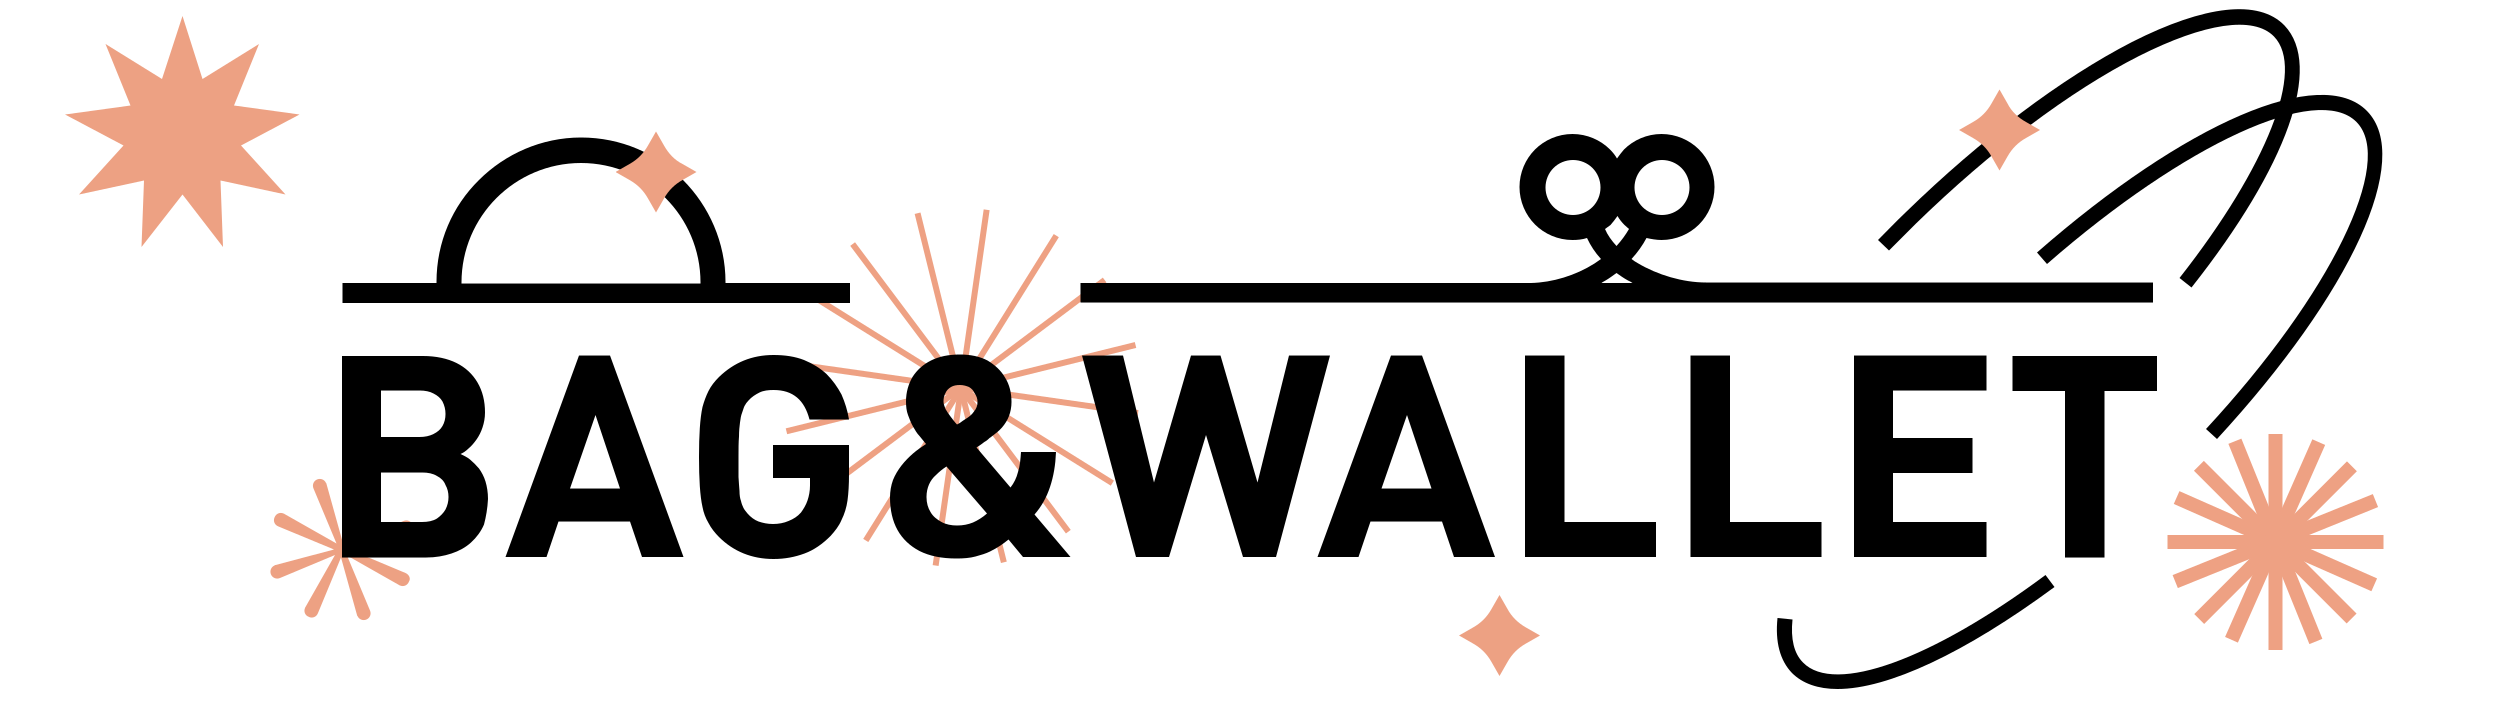 <?xml version="1.0" encoding="utf-8"?>
<!-- Generator: Adobe Illustrator 23.1.1, SVG Export Plug-In . SVG Version: 6.00 Build 0)  -->
<svg version="1.1" xmlns="http://www.w3.org/2000/svg" xmlns:xlink="http://www.w3.org/1999/xlink" x="0px" y="0px"
	 viewBox="0 0 500 142.9" style="enable-background:new 0 0 500 142.9;" xml:space="preserve">
<style type="text/css">
	.st0{clip-path:url(#SVGID_2_);}
	.st1{clip-path:url(#SVGID_4_);}
	.st2{fill:#EEA183;}
	.st3{clip-path:url(#SVGID_6_);fill:#EDA183;}
	.st4{fill-rule:evenodd;clip-rule:evenodd;}
	.st5{clip-path:url(#SVGID_8_);fill:#EDA183;}
	.st6{clip-path:url(#SVGID_10_);fill:#EDA183;}
	.st7{clip-path:url(#SVGID_12_);fill:#EDA183;}
	.st8{clip-path:url(#SVGID_14_);}
	.st9{clip-path:url(#SVGID_16_);}
	.st10{fill:#EDA183;}
</style>
<g id="Слой_4">
	<g>
		<defs>
			
				<rect id="SVGID_1_" x="324.7" y="31" transform="matrix(0.716 -0.699 0.699 0.716 67.268 304.76)" width="166.2" height="77.6"/>
		</defs>
		<clipPath id="SVGID_2_">
			<use xlink:href="#SVGID_1_"  style="overflow:visible;"/>
		</clipPath>
		<g class="st0">
			<path d="M438.3,57.5l-2.4-1.9c17.6-22.4,25.2-41.8,18.9-48.3c-4.1-4.2-13.9-2.7-27,3.9c-13.8,7-29.6,18.9-44.6,33.5
				c-1.8,1.8-3.6,3.6-5.4,5.4l-2.2-2.1c1.8-1.8,3.6-3.7,5.5-5.5c15.2-14.8,31.3-26.9,45.3-34.1c14.6-7.4,25.4-8.6,30.5-3.3
				C464.6,13.2,457.5,33.2,438.3,57.5z"/>
		</g>
		<g class="st0">
			<path d="M443.4,87.8l-2.2-2c25-27,37.9-53.5,30.1-61.4c-7.8-7.9-34.3,4.3-61.9,28.4l-2-2.3c29.7-26,56.8-37.7,66-28.3
				C482.7,31.7,470.3,58.6,443.4,87.8z"/>
		</g>
		<g class="st0">
			<path d="M367.5,137.8c-3.9,0-7-1.1-9.1-3.2c-2.4-2.5-3.4-6.2-2.9-11l3,0.3c-0.4,3.9,0.3,6.8,2.1,8.6c6.3,6.5,25.8-0.6,48.5-17.5
				l1.8,2.4C393,130.6,377.6,137.8,367.5,137.8z"/>
		</g>
	</g>
</g>
<g id="Слой_3">
	<g>
		<g>
			<defs>
				
					<rect id="SVGID_3_" x="156.2" y="41.6" transform="matrix(0.141 -0.99 0.99 0.141 88.167 256.787)" width="71.9" height="71.9"/>
			</defs>
			<clipPath id="SVGID_4_">
				<use xlink:href="#SVGID_3_"  style="overflow:visible;"/>
			</clipPath>
			<g class="st1">
				
					<rect x="156.2" y="77" transform="matrix(0.142 -0.99 0.99 0.142 88.116 256.757)" class="st2" width="71.9" height="1.2"/>
			</g>
			<g class="st1">
				
					<rect x="191.5" y="41.6" transform="matrix(0.141 -0.99 0.99 0.141 88.166 256.787)" class="st2" width="1.2" height="71.9"/>
			</g>
		</g>
		<g>
			<rect x="156.2" y="77" transform="matrix(0.8 -0.6 0.6 0.8 -8.118 130.782)" class="st2" width="71.9" height="1.2"/>
		</g>
		<g>
			<rect x="191.5" y="41.6" transform="matrix(0.8 -0.6 0.6 0.8 -8.115 130.793)" class="st2" width="1.2" height="71.9"/>
		</g>
		<g>
			
				<rect x="191.5" y="41.6" transform="matrix(0.529 -0.848 0.848 0.529 24.603 199.488)" class="st2" width="1.2" height="71.9"/>
		</g>
		<g>
			
				<rect x="156.2" y="77" transform="matrix(0.53 -0.848 0.848 0.53 24.558 199.426)" class="st2" width="71.9" height="1.2"/>
		</g>
		<g>
			
				<rect x="156.2" y="77" transform="matrix(0.971 -0.24 0.24 0.971 -13.004 48.393)" class="st2" width="71.9" height="1.2"/>
		</g>
		<g>
			
				<rect x="191.5" y="41.6" transform="matrix(0.971 -0.24 0.24 0.971 -12.999 48.357)" class="st2" width="1.2" height="71.9"/>
		</g>
	</g>
	<g>
		<defs>
			
				<rect id="SVGID_5_" x="53.3" y="94.9" transform="matrix(0.436 -0.9 0.9 0.436 -60.391 123.42)" width="30" height="30"/>
		</defs>
		<clipPath id="SVGID_6_">
			<use xlink:href="#SVGID_5_"  style="overflow:visible;"/>
		</clipPath>
		<path class="st3" d="M81.1,114.6L70.1,110l11.5-3.2c0.1,0,0.1,0,0.2-0.1c0.7-0.3,1-1.1,0.7-1.8c-0.3-0.7-1.1-1-1.8-0.7l-11,4.6
			l5.9-10.4c0,0,0.1-0.1,0.1-0.2c0.3-0.7,0-1.5-0.8-1.8c-0.7-0.3-1.5,0-1.8,0.8l-4.6,11.1l-3.2-11.5c0-0.1,0-0.1-0.1-0.2
			c-0.3-0.7-1.1-1-1.8-0.7c-0.7,0.3-1,1.1-0.7,1.8l4.6,11l-10.4-5.9c0,0-0.1-0.1-0.2-0.1c-0.7-0.3-1.5,0-1.8,0.8
			c-0.3,0.7,0,1.5,0.8,1.8l11.1,4.6L55.1,113c-0.1,0-0.1,0-0.2,0.1c-0.7,0.3-1,1.1-0.7,1.8c0.3,0.7,1.1,1,1.8,0.7l11-4.6l-5.9,10.4
			c0,0-0.1,0.1-0.1,0.2c-0.3,0.7,0,1.5,0.8,1.8c0.7,0.3,1.5,0,1.8-0.8l4.6-11.1l3.2,11.5c0,0.1,0,0.1,0.1,0.2c0.3,0.7,1.1,1,1.8,0.7
			c0.7-0.3,1-1.1,0.7-1.8l-4.6-11l10.4,5.9c0,0,0.1,0.1,0.2,0.1c0.7,0.3,1.5,0,1.8-0.8C82.2,115.7,81.8,114.9,81.1,114.6"/>
	</g>
</g>
<g id="Слой_1">
	<path id="XMLID_531_" d="M97.6,99.8c0-1.3-0.2-2.5-0.5-3.5c-0.3-1-0.8-1.9-1.3-2.6c-0.6-0.7-1.2-1.3-1.8-1.8
		c-0.6-0.5-1.3-0.8-1.9-1.1c0.5-0.2,1.1-0.6,1.6-1.1c0.6-0.5,1.1-1.1,1.6-1.8c0.5-0.7,0.9-1.5,1.2-2.4c0.3-0.9,0.5-1.9,0.5-3
		c0-2.3-0.5-4.3-1.5-6c-1-1.7-2.4-3-4.2-3.9c-1.8-0.9-4.1-1.4-6.7-1.4H68.4v40.3h16.9c1.8,0,3.5-0.3,5-0.8c1.5-0.5,2.8-1.2,3.9-2.2
		c1.1-1,2-2.2,2.6-3.6C97.2,103.4,97.5,101.7,97.6,99.8L97.6,99.8z M89.7,99.4c0,0.9-0.2,1.7-0.6,2.5c-0.4,0.7-1,1.3-1.7,1.8
		c-0.8,0.5-1.8,0.7-3,0.7h-8.2v-9.9h8.2c1.2,0,2.2,0.2,3,0.7c0.8,0.4,1.4,1,1.7,1.8C89.5,97.7,89.7,98.5,89.7,99.4L89.7,99.4z
		 M89.1,82.8c0,0.9-0.2,1.7-0.6,2.4c-0.4,0.7-1,1.2-1.8,1.6c-0.8,0.4-1.7,0.6-2.8,0.6h-7.7v-9.3h7.7c1.1,0,2.1,0.2,2.8,0.6
		c0.8,0.4,1.4,0.9,1.8,1.6C88.9,81.1,89.1,81.9,89.1,82.8L89.1,82.8z M136.7,111.4L122,71.1h-6.2l-14.7,40.3h8.2l2.4-7.1h14.3
		l2.4,7.1H136.7L136.7,111.4z M124,97.7h-10l5.1-14.7L124,97.7L124,97.7z M169.8,94.9V89h-15.2v6.6h7.4v1.5c0,1.1-0.2,2.1-0.5,3
		c-0.3,0.9-0.8,1.7-1.3,2.4c-0.7,0.8-1.5,1.3-2.5,1.7c-0.9,0.4-2,0.6-3.1,0.6c-1.1,0-2-0.2-2.9-0.5c-0.8-0.3-1.6-0.9-2.2-1.6
		c-0.3-0.4-0.6-0.7-0.8-1.1c-0.2-0.4-0.4-0.9-0.5-1.4c-0.2-0.5-0.3-1.2-0.3-2c-0.1-0.8-0.1-1.7-0.2-2.8c0-1.1,0-2.5,0-4
		c0-1.6,0-2.9,0.1-4.1c0-1.1,0.1-2.1,0.2-2.8c0.1-0.8,0.2-1.4,0.4-1.9c0.2-0.5,0.3-1,0.5-1.4c0.2-0.4,0.5-0.8,0.8-1.1
		c0.6-0.7,1.4-1.2,2.2-1.6c0.8-0.4,1.8-0.5,2.8-0.5c2,0,3.5,0.5,4.7,1.5c1.2,1,2,2.5,2.5,4.4h7.9c-0.3-1.8-0.8-3.4-1.5-5
		c-0.8-1.5-1.8-2.9-3-4.1c-1.3-1.2-2.8-2.1-4.5-2.8c-1.8-0.7-3.8-1-6.1-1c-4.3,0-7.9,1.5-10.9,4.4c-0.9,0.9-1.6,1.8-2.1,2.8
		c-0.5,1-0.9,2.1-1.2,3.2c-0.5,2.3-0.7,5.6-0.7,10s0.2,7.8,0.7,10c0.2,1.1,0.6,2.2,1.2,3.2c0.5,1,1.3,2,2.1,2.8
		c2.9,2.9,6.6,4.4,10.9,4.4c2.3,0,4.3-0.4,6.2-1.1c1.9-0.7,3.6-1.9,5.2-3.5c0.9-1,1.7-2,2.2-3.2c0.6-1.2,1-2.5,1.2-3.9
		C169.7,98.6,169.8,96.9,169.8,94.9L169.8,94.9z M214.1,111.4l-7.2-8.5c1.4-1.6,2.4-3.4,3.1-5.5c0.7-2.1,1.1-4.4,1.2-7h-7
		c-0.1,1.4-0.2,2.8-0.6,4c-0.3,1.2-0.8,2.2-1.5,3.1l-6.8-8c0.3-0.2,0.6-0.4,0.9-0.6c0.3-0.2,0.6-0.5,1-0.7c0.3-0.2,0.5-0.4,0.7-0.6
		c0.2-0.1,0.3-0.2,0.3-0.2c0.8-0.6,1.6-1.2,2.2-1.9s1.1-1.5,1.4-2.3c0.3-0.8,0.5-1.8,0.5-2.8c0-1.8-0.4-3.5-1.3-4.9
		c-0.8-1.4-2-2.5-3.5-3.4c-1.5-0.8-3.4-1.2-5.5-1.2c-2.3,0-4.2,0.4-5.8,1.2c-1.6,0.8-2.8,1.9-3.7,3.3c-0.8,1.4-1.3,3-1.3,4.9
		c0,1,0.1,1.9,0.4,2.7c0.3,0.8,0.6,1.6,1,2.3c0.4,0.7,0.8,1.4,1.3,1.9c0.5,0.6,0.9,1.1,1.3,1.6c-0.9,0.6-1.8,1.2-2.6,1.9
		c-0.8,0.7-1.6,1.5-2.3,2.4c-0.7,0.9-1.3,1.9-1.7,2.9c-0.4,1.1-0.6,2.3-0.6,3.5c0,2.5,0.5,4.7,1.5,6.5c1,1.8,2.5,3.2,4.4,4.2
		c2,1,4.4,1.5,7.4,1.5c1.4,0,2.7-0.1,3.8-0.4c1.1-0.3,2.1-0.6,2.9-1c0.8-0.4,1.5-0.8,2.1-1.2c0.6-0.4,1.1-0.8,1.6-1.2l2.9,3.5H214.1
		L214.1,111.4z M197.4,102.7c-0.9,0.8-1.9,1.4-2.8,1.8c-1,0.4-2,0.6-3.2,0.6c-1.1,0-2.2-0.2-3.1-0.7c-0.9-0.5-1.7-1.1-2.2-2
		c-0.5-0.8-0.8-1.8-0.8-3c0-1,0.2-1.8,0.5-2.5c0.3-0.7,0.8-1.4,1.4-1.9c0.6-0.6,1.3-1.2,2.1-1.7L197.4,102.7L197.4,102.7z
		 M195.5,80.4c0,0.7-0.2,1.3-0.7,1.9c-0.4,0.6-1,1.1-1.7,1.5c0,0-0.1,0.1-0.3,0.2c-0.2,0.1-0.4,0.3-0.7,0.5
		c-0.3,0.2-0.5,0.3-0.7,0.4c-0.5-0.5-0.9-1.1-1.3-1.6c-0.4-0.5-0.7-1-1-1.5c-0.2-0.5-0.4-1-0.4-1.5c0-0.6,0.1-1.2,0.4-1.7
		c0.2-0.5,0.6-0.9,1.1-1.2c0.5-0.3,1.1-0.4,1.8-0.4c0.7,0,1.3,0.2,1.8,0.4c0.5,0.3,0.9,0.7,1.1,1.2
		C195.3,79.2,195.5,79.7,195.5,80.4L195.5,80.4z M266,71.1h-8.2l-6.3,25.4l-7.4-25.4h-5.9l-7.4,25.4l-6.2-25.4h-8.2l10.8,40.3h6.6
		l7.4-24.4l7.4,24.4h6.6L266,71.1L266,71.1z M299,111.4h-8.2l-2.4-7.1h-14.3l-2.4,7.1h-8.2l14.7-40.3h6.2L299,111.4L299,111.4z
		 M286.3,97.7L281.4,83l-5.1,14.7H286.3L286.3,97.7z M331.2,111.4v-7h-18.3V71.1h-7.9v40.3H331.2L331.2,111.4z M364.3,111.4v-7H346
		V71.1h-7.9v40.3H364.3L364.3,111.4z M397.3,111.4v-7h-18.7v-9.8h15.9v-7h-15.9v-9.5h18.7v-7h-26.5v40.3H397.3L397.3,111.4z
		 M431.4,78.2v-7h-28.9v7H413v33.3h7.9V78.2H431.4z"/>
	<path id="XMLID_528_" d="M92.3,56.5l0,0.2h47.8l0-0.2c0-6.6-2.7-12.6-7-16.9c-4.3-4.3-10.3-7-16.9-7c-6.6,0-12.6,2.7-16.9,7
		C95,43.9,92.3,49.9,92.3,56.5L92.3,56.5z M87.3,56.6l0-0.2c0-8,3.2-15.2,8.5-20.4c5.2-5.2,12.5-8.5,20.4-8.5c8,0,15.2,3.2,20.4,8.5
		c5.2,5.2,8.5,12.5,8.5,20.4l0,0.2H170v4H68.5v-4H87.3z"/>
	<path id="XMLID_522_" class="st4" d="M216.1,56.6h90.1l0,0c4.3-0.1,8.9-1.5,12.7-3.9c0.4-0.3,0.9-0.6,1.3-0.9
		c-1.2-1.3-2.1-2.7-2.8-4.2c-0.9,0.3-1.9,0.4-2.9,0.4c-2.9,0-5.6-1.2-7.5-3.1h0c-1.9-1.9-3.1-4.6-3.1-7.5c0-2.9,1.2-5.6,3.1-7.5l0,0
		l0,0c1.9-1.9,4.6-3.1,7.5-3.1c2.9,0,5.6,1.2,7.5,3.1c0.5,0.5,1,1.1,1.4,1.8c0.4-0.6,0.9-1.2,1.4-1.8c1.9-1.9,4.6-3.1,7.5-3.1
		c2.9,0,5.6,1.2,7.5,3.1c1.9,1.9,3.1,4.6,3.1,7.5c0,2.9-1.2,5.6-3.1,7.5l0,0c-1.9,1.9-4.6,3.1-7.5,3.1c-1,0-2.1-0.2-3-0.4
		c-0.8,1.5-1.8,2.9-3,4.2c0.4,0.3,0.8,0.6,1.2,0.8c4,2.4,9.1,3.9,13.7,3.9v0h89.4v4H216.1V56.6L216.1,56.6z M321,45.8
		c0.5,1.2,1.3,2.3,2.3,3.4c1-1.1,1.8-2.2,2.5-3.4c-0.3-0.3-0.6-0.5-0.9-0.8l0,0c-0.5-0.5-1-1.1-1.4-1.8c-0.4,0.6-0.9,1.2-1.4,1.8
		l0,0C321.7,45.3,321.3,45.6,321,45.8L321,45.8z M320.1,37.5c0-1.5-0.6-2.9-1.6-3.9c-1-1-2.4-1.6-3.9-1.6c-1.5,0-2.9,0.6-3.9,1.6
		l0,0c-1,1-1.6,2.4-1.6,3.9c0,1.5,0.6,2.9,1.6,3.9l0,0c1,1,2.4,1.6,3.9,1.6c1.5,0,2.9-0.6,3.9-1.6h0C319.5,40.4,320.1,39,320.1,37.5
		L320.1,37.5z M337.9,37.5c0-1.5-0.6-2.9-1.6-3.9c-1-1-2.4-1.6-3.9-1.6c-1.5,0-2.9,0.6-3.9,1.6s-1.6,2.4-1.6,3.9
		c0,1.5,0.6,2.9,1.6,3.9h0c1,1,2.4,1.6,3.9,1.6c1.5,0,2.9-0.6,3.9-1.6h0C337.3,40.4,337.9,39,337.9,37.5L337.9,37.5z M323.3,54.6
		c-0.7,0.5-1.5,1.1-2.2,1.5c-0.3,0.2-0.6,0.3-0.8,0.5h6.2c-0.3-0.2-0.6-0.4-0.9-0.5C324.7,55.6,324,55.1,323.3,54.6z"/>
</g>
<g id="Слой_2">
	<g>
		<defs>
			<rect id="SVGID_7_" x="123.2" y="26.3" width="16.2" height="16.2"/>
		</defs>
		<clipPath id="SVGID_8_">
			<use xlink:href="#SVGID_7_"  style="overflow:visible;"/>
		</clipPath>
		<path class="st5" d="M136.5,32.8l2.8,1.6l-2.8,1.6c-1.6,0.9-2.8,2.1-3.7,3.7l-1.6,2.8l-1.6-2.8c-0.9-1.6-2.1-2.8-3.7-3.7l-2.8-1.6
			l2.8-1.6c1.6-0.9,2.8-2.1,3.7-3.7l1.6-2.8l1.6,2.8C133.7,30.7,134.9,32,136.5,32.8"/>
	</g>
	<g>
		<defs>
			<rect id="SVGID_9_" x="291.9" y="118.9" width="16.2" height="16.2"/>
		</defs>
		<clipPath id="SVGID_10_">
			<use xlink:href="#SVGID_9_"  style="overflow:visible;"/>
		</clipPath>
		<path class="st6" d="M305.2,125.5l2.8,1.6l-2.8,1.6c-1.6,0.9-2.8,2.1-3.7,3.7l-1.6,2.8l-1.6-2.8c-0.9-1.6-2.1-2.8-3.7-3.7
			l-2.8-1.6l2.8-1.6c1.6-0.9,2.8-2.1,3.7-3.7l1.6-2.8l1.6,2.8C302.3,123.3,303.6,124.6,305.2,125.5"/>
	</g>
	<g>
		<defs>
			<rect id="SVGID_11_" x="391.8" y="17.9" width="16.2" height="16.2"/>
		</defs>
		<clipPath id="SVGID_12_">
			<use xlink:href="#SVGID_11_"  style="overflow:visible;"/>
		</clipPath>
		<path class="st7" d="M405.2,24.4L408,26l-2.8,1.6c-1.6,0.9-2.8,2.1-3.7,3.7l-1.6,2.8l-1.6-2.8c-0.9-1.6-2.1-2.8-3.7-3.7l-2.8-1.6
			l2.8-1.6c1.6-0.9,2.8-2.1,3.7-3.7l1.6-2.8l1.6,2.8C402.3,22.3,403.6,23.5,405.2,24.4"/>
	</g>
	<g>
		<g>
			<defs>
				<rect id="SVGID_13_" x="433.5" y="86.8" width="43.2" height="43.2"/>
			</defs>
			<clipPath id="SVGID_14_">
				<use xlink:href="#SVGID_13_"  style="overflow:visible;"/>
			</clipPath>
			<g class="st8">
				<rect x="453.7" y="86.8" class="st2" width="2.8" height="43.2"/>
			</g>
			<g class="st8">
				<rect x="433.5" y="107" class="st2" width="43.2" height="2.8"/>
			</g>
		</g>
		<g>
			
				<rect x="433.5" y="107" transform="matrix(0.707 -0.707 0.707 0.707 56.718 353.649)" class="st2" width="43.2" height="2.8"/>
		</g>
		<g>
			
				<rect x="453.7" y="86.8" transform="matrix(0.707 -0.707 0.707 0.707 56.655 353.548)" class="st2" width="2.8" height="43.2"/>
		</g>
		<g>
			<defs>
				<rect id="SVGID_15_" x="433.5" y="86.8" width="43.2" height="43.2"/>
			</defs>
			<clipPath id="SVGID_16_">
				<use xlink:href="#SVGID_15_"  style="overflow:visible;"/>
			</clipPath>
			<g class="st9">
				
					<rect x="453.7" y="86.8" transform="matrix(0.404 -0.915 0.915 0.404 172.036 480.86)" class="st2" width="2.8" height="43.2"/>
			</g>
			<g class="st9">
				
					<rect x="433.5" y="107" transform="matrix(0.404 -0.915 0.915 0.404 171.976 480.815)" class="st2" width="43.2" height="2.8"/>
			</g>
			<g class="st9">
				
					<rect x="433.5" y="107" transform="matrix(0.927 -0.375 0.375 0.927 -7.46 178.391)" class="st2" width="43.2" height="2.8"/>
			</g>
			<g class="st9">
				
					<rect x="453.7" y="86.8" transform="matrix(0.927 -0.375 0.375 0.927 -7.452 178.445)" class="st2" width="2.8" height="43.2"/>
			</g>
		</g>
	</g>
	<polygon class="st10" points="36.5,3.2 32.4,15.8 21.1,8.8 26.1,21.1 13,22.9 24.7,29.1 15.8,38.9 28.8,36.1 28.3,49.4 36.5,38.9 
		44.6,49.4 44.1,36.1 57.1,38.9 48.2,29.1 59.9,22.9 46.8,21.1 51.8,8.8 40.5,15.8 	"/>
</g>
</svg>
